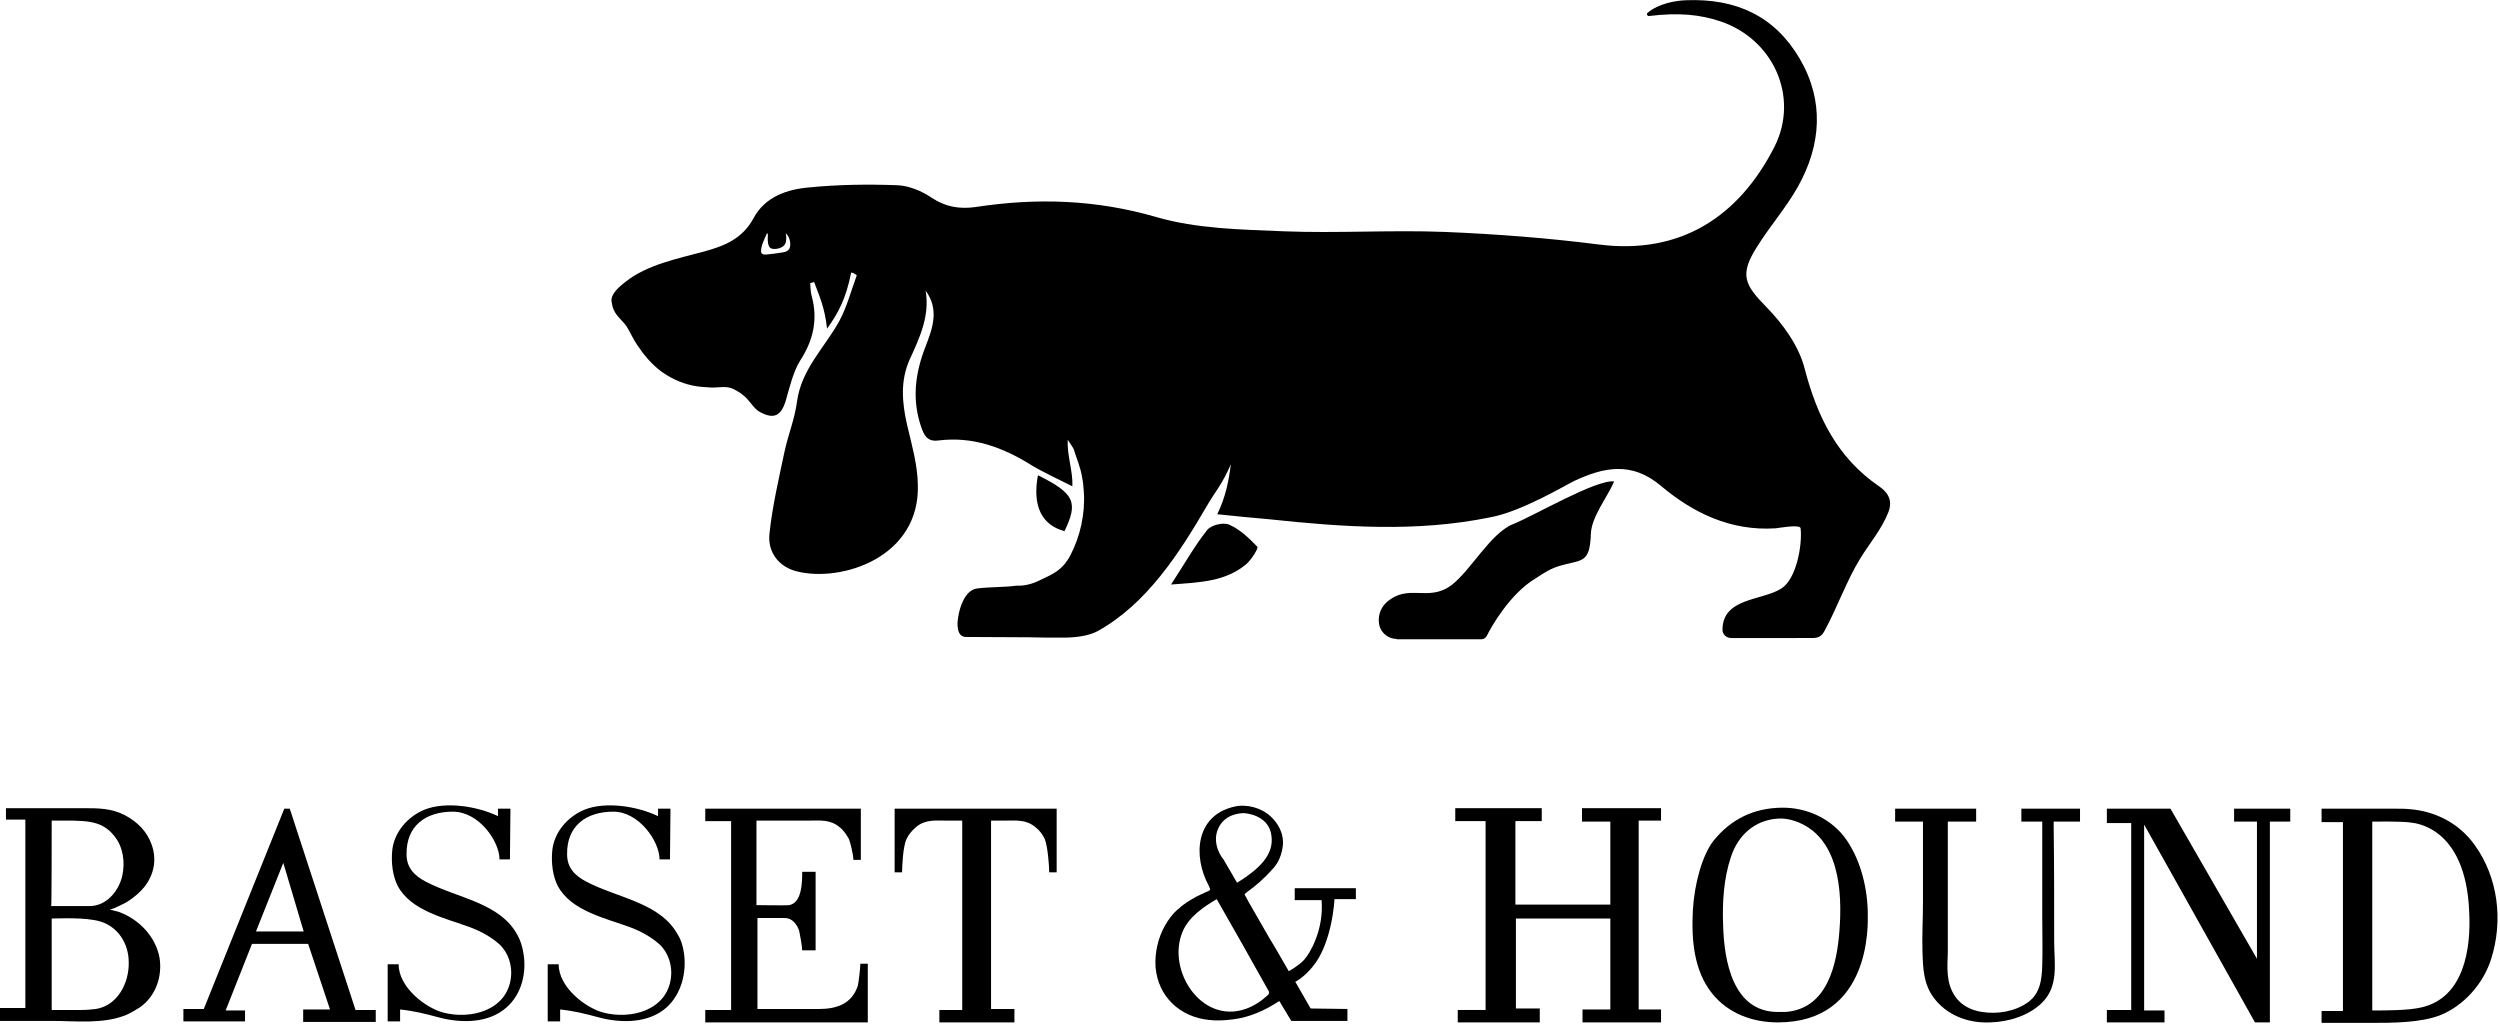 <svg xmlns="http://www.w3.org/2000/svg" fill="none" viewBox="0 0 503 206" height="206" width="503">
<path fill="black" d="M280.99 128.552C279.475 128.553 278.104 127.543 277.598 126.101C277.092 124.369 277.596 122.421 278.967 121.194C283.365 117.297 287.263 121.191 291.95 117.798C295.845 114.911 299.881 107.262 304.425 105.456C308.897 103.651 321.158 96.432 324.766 96.863C323.468 99.966 320.152 104.007 320.081 107.47C319.867 113.602 318.135 112.52 313.663 113.893C311.86 114.471 310.778 115.193 309.119 116.276C303.782 119.38 299.89 126.379 299.169 127.895C298.953 128.328 298.52 128.616 298.087 128.617L280.99 128.624L280.99 128.552ZM209.204 116.752C211.945 115.452 213.748 114.73 215.334 111.772C217.352 107.947 218.36 103.33 218.07 99.001C217.997 97.992 217.924 96.981 217.708 95.972C217.418 94.096 216.624 92.293 216.046 90.418C215.902 90.057 215.613 89.696 214.819 88.47C214.676 91.717 215.904 94.818 215.761 97.848C213.235 96.551 209.627 94.893 207.535 93.595C201.762 89.991 195.701 87.757 188.776 88.626C186.467 88.915 185.89 87.473 185.312 85.814C183.434 80.26 184.153 74.993 186.243 69.654C187.684 65.974 188.981 62.222 186.238 58.472C187.106 63.594 185.015 67.995 182.997 72.397C181.124 76.654 181.486 80.982 182.498 85.454C183.438 89.422 184.594 93.461 184.668 97.429C185.179 112.218 169.238 117.202 160.364 114.97C156.756 114.106 154.446 111.149 154.806 107.469C155.38 101.914 156.676 96.431 157.828 90.948C158.548 87.557 159.917 84.238 160.349 80.847C161.212 74.354 165.827 70.023 168.782 64.756C170.368 61.87 171.232 58.551 172.385 55.376C172.385 55.376 171.303 54.583 171.231 54.944C170.223 60.066 168.637 63.025 166.402 66.127C165.968 61.871 164.74 59.275 163.801 56.75C163.513 56.823 163.296 56.895 163.008 56.967C163.08 57.833 163.081 58.698 163.297 59.492C164.598 64.253 163.662 68.437 160.994 72.55C159.625 74.715 158.833 78.034 158.112 80.559C157.176 83.662 155.733 84.456 152.847 82.87C151.837 82.293 151.187 81.212 150.465 80.418C149.671 79.481 148.517 78.688 147.362 78.183C146.063 77.607 144.404 78.04 143.034 77.969C141.735 77.897 140.437 77.826 139.21 77.538C136.901 77.034 134.809 76.025 132.932 74.655C131.056 73.213 129.54 71.41 128.241 69.463C127.447 68.309 126.869 67.01 126.147 65.784C125.353 64.558 124.054 63.693 123.477 62.323C123.26 61.818 123.115 61.241 123.043 60.664C122.826 59.077 124.773 57.561 125.855 56.695C130.254 53.23 136.241 52.073 141.579 50.628C145.835 49.472 149.369 48.028 151.604 43.914C153.91 39.585 158.382 38.068 162.855 37.705C168.698 37.126 174.614 37.051 180.457 37.265C182.838 37.336 185.435 38.417 187.456 39.787C190.27 41.661 193.084 42.093 196.258 41.659C208.521 39.778 220.425 40.133 232.618 43.663C240.771 46.04 249.717 46.18 258.302 46.537C269.123 46.965 279.944 46.239 290.765 46.667C301.082 47.096 311.398 47.885 321.571 49.179C338.164 51.336 349.92 43.539 357.055 29.469C362.029 19.511 356.83 7.899 346.151 4.296C342.039 2.927 337.854 2.496 331.795 3.22C331.434 3.293 331.217 2.788 331.506 2.571C333.741 0.695 337.132 0.116 339.296 0.043C349.323 -0.322 357.044 3.209 362.098 11.792C367.079 20.303 366.434 29.176 361.748 37.547C359.369 41.804 356.052 45.557 353.457 49.742C349.997 55.226 350.936 57.246 355.41 61.789C358.73 65.178 361.906 69.577 363.063 74.049C365.592 83.787 369.635 92.082 378.078 97.85C380.099 99.219 380.821 100.95 379.884 103.187C378.515 106.578 376.208 109.249 374.333 112.279C371.45 116.97 369.648 122.309 366.981 127.144C366.188 128.515 365.106 128.371 363.736 128.372C363.086 128.372 362.509 128.372 361.86 128.372C361.499 128.373 361.211 128.373 360.85 128.373C358.902 128.374 356.954 128.374 355.006 128.375C352.77 128.376 350.606 128.377 348.369 128.378C347.359 128.379 346.566 127.658 346.565 126.72C346.562 120.227 354.57 120.873 358.393 118.418C361.494 116.469 362.645 109.543 362.283 106.297C362.211 105.431 357.955 106.227 357.233 106.299C348.216 106.88 340.639 103.204 334.144 97.724C328.299 92.821 322.744 93.978 316.83 96.722C315.532 97.3 306.084 103.003 299.808 104.088C285.02 107.124 270.159 106.049 255.297 104.468C252.123 104.181 248.082 103.822 244.908 103.462C246.638 99.927 247.214 96.752 247.645 93.434C245.843 97.546 244.401 99.062 242.815 101.804C237.193 111.473 230.632 121.576 220.823 126.991C219.236 127.857 216.712 128.291 214.043 128.292C211.734 128.293 209.425 128.294 207.045 128.223C202.788 128.225 198.604 128.155 194.348 128.157C192.472 128.158 192.543 125.56 192.759 124.334C193.047 122.242 194.127 118.779 196.508 118.417C199.177 118.055 201.846 118.198 204.515 117.836C206.175 117.908 207.762 117.474 209.204 116.752ZM154.491 47.087C154.491 46.943 154.346 46.943 154.274 47.015C153.842 48.026 153.121 49.397 153.121 50.551C153.122 51.2 153.771 51.272 154.276 51.2C155.214 51.127 156.152 50.982 157.089 50.838C157.883 50.765 158.821 50.548 158.965 49.61C159.108 48.672 158.819 47.59 158.098 46.942C158.17 47.374 158.242 47.807 158.17 48.24C158.171 48.673 158.026 49.106 157.738 49.395C157.377 49.755 156.873 49.972 156.368 50.044C156.007 50.117 155.718 50.117 155.358 50.045C154.275 49.829 154.491 48.025 154.491 47.087Z"></path>
<path fill="black" d="M208.834 95.614C216.194 99.29 216.989 101.021 214.178 106.866C209.56 105.641 207.683 101.747 208.834 95.614Z"></path>
<path fill="black" d="M235.608 117.605C238.275 113.564 240.294 109.884 242.889 106.636C243.682 105.626 246.135 105.048 247.289 105.552C249.454 106.489 251.331 108.292 252.991 110.022C253.207 110.311 251.765 112.692 250.684 113.558C246.501 117.023 241.451 117.169 235.608 117.605Z"></path>
<path fill="black" d="M22.1 183.006C22.9 182.806 23.5 182.506 23.9 182.306C24.5 182.006 25.2 181.706 25.8 181.306C27 180.506 28.1 179.606 29 178.506C31 176.006 31.6 172.906 30.5 169.906C29.6 167.306 27.6 165.306 25.1 164.006C22.4 162.606 19.7 162.606 16.8 162.606C11.9 162.606 7 162.606 2.2 162.606C1.9 162.606 1.6 162.606 1.2 162.606V164.906H5.1V202.806H0V205.406C3.4 205.406 6.9 205.406 10.3 205.406C15.3 205.406 20.7 206.106 25.4 204.206C26.3 203.806 27.3 203.206 28.1 202.706C31.3 200.506 32.7 196.506 32.1 192.706C31.3 188.406 28 185.006 24 183.506C23.2 183.306 22.6 183.106 22.1 183.006ZM10.4 165.106C17 165.106 20.3 164.806 23 168.206C24.8 170.406 25.2 173.506 24.6 176.206C23.9 179.306 21.4 182.306 18 182.306C15.9 182.306 13.8 182.306 11.7 182.306C11.2 182.306 10.8 182.306 10.3 182.306C10.4 182.306 10.4 165.306 10.4 165.106ZM19.3 203.006C18.4 203.106 17.5 203.206 16.4 203.206C14.6 203.206 12.8 203.206 11 203.206C10.8 203.206 10.6 203.206 10.4 203.206V184.806C11.9 184.806 17.2 184.506 20.2 185.406C23.8 186.506 25.9 189.906 25.9 193.606C26 197.706 23.7 202.306 19.3 203.006Z"></path>
<path fill="black" d="M71.5 203.107L58.3 162.707H57.2L41 203.007H36.9V205.507H49.3V203.307H45.4L50.7 189.907H62L66.4 203.107H61V205.607H75.6V203.207H71.5V203.107ZM51.5 187.407L57 173.607L61.1 187.407H51.5Z"></path>
<path fill="black" d="M100.5 172.907H102.6L102.7 162.707H100.2C100.2 162.707 100.2 163.407 100.2 164.207C96 162.207 89.7 161.207 85.4 162.907C82 164.307 79.2 167.507 78.9 171.307C78.7 173.607 79 176.207 80 178.207C82.7 183.307 89.6 184.707 94.7 186.607C96.8 187.407 98.8 188.507 100.5 190.007C102.3 191.707 103.1 194.307 102.8 196.707C102 203.307 94.7 205.207 89.1 203.707C85.5 202.707 80.2 198.607 80.2 194.007C79.5 194.007 79.3 194.007 78 194.007C78 195.107 78 195.707 78 196.007C78 198.907 78 201.407 78 204.307C78 204.607 78 205.507 78 205.507H80.5C80.5 205.507 80.5 203.707 80.5 203.107C83.4 203.407 85.7 204.007 88.3 204.707C92.8 205.907 98.3 205.907 101.9 202.707C105 200.007 106 195.607 105.3 191.707C105.1 190.407 104.7 189.207 104.1 188.107C100.6 181.607 92 180.707 85.7 177.407C83.4 176.207 81.8 174.607 81.8 171.907C81.7 166.207 85.6 163.307 91.1 163.307C96.4 163.307 100.5 169.307 100.5 172.907Z"></path>
<path fill="black" d="M132.7 172.907H134.8L134.9 162.707H132.4C132.4 162.707 132.4 163.407 132.4 164.207C128.2 162.207 121.9 161.207 117.6 162.907C114.2 164.307 111.4 167.507 111.1 171.307C110.9 173.607 111.2 176.207 112.2 178.207C114.9 183.307 121.8 184.707 126.9 186.607C129 187.407 131 188.507 132.7 190.007C134.5 191.707 135.3 194.307 135 196.707C134.2 203.307 126.9 205.207 121.3 203.707C117.7 202.707 112.4 198.607 112.4 194.007C111.7 194.007 111.5 194.007 110.2 194.007C110.2 195.107 110.2 195.707 110.2 196.007C110.2 198.907 110.2 201.407 110.2 204.307C110.2 204.607 110.2 205.507 110.2 205.507H112.7C112.7 205.507 112.7 203.707 112.7 203.107C115.6 203.407 117.9 204.007 120.5 204.707C125 205.907 130.5 205.907 134.1 202.707C137.1 200.007 138.2 195.607 137.6 191.707C137.4 190.407 137.1 189.207 136.4 188.107C132.9 181.607 124.3 180.707 118 177.407C115.7 176.207 114.1 174.607 114.1 171.907C114 166.207 117.9 163.307 123.4 163.307C128.6 163.307 132.7 169.307 132.7 172.907Z"></path>
<path fill="black" d="M141.9 162.707V165.207H147.1V203.207H141.9V205.707H174.6V193.907H173.1C173.1 194.907 172.7 198.007 172.6 198.307C171.4 202.007 168.3 203.007 164.8 203.007C161.7 203.007 158.7 203.007 155.6 203.007C154.5 203.007 153.5 203.007 152.4 203.007V184.707C152.4 184.707 157.3 184.707 157.6 184.707C157.9 184.707 158.3 184.707 158.6 184.807C159.7 185.107 160.5 186.307 160.8 187.307C160.9 187.707 161.4 190.407 161.4 191.207H164.1V175.407H161.4C161.4 177.407 161.4 181.607 158.8 182.107C158.3 182.207 152.2 182.107 152.2 182.107V165.107C154.1 165.107 156.1 165.107 158 165.107C159.5 165.107 161 165.107 162.5 165.107C164.9 165.107 167 164.807 168.9 166.407C169.7 167.007 170.3 167.907 170.8 168.807C171 169.207 171.7 171.907 171.7 173.007H173.2V162.707H141.9Z"></path>
<path fill="black" d="M192.3 165.107H193.6V203.207H189V205.707H204.1V203.007C201 203.007 200.5 203.007 199.4 203.007V165.107C201.3 165.107 200.4 165.107 201.9 165.107C204.3 165.107 206.4 164.807 208.3 166.407C209.1 167.007 209.8 167.907 210.2 168.807C210.8 170.207 211.1 174.207 211.1 175.507H212.6V162.707H180V175.507H181.5C181.5 174.207 181.7 170.207 182.4 168.807C182.8 167.907 183.5 167.107 184.3 166.407C186.2 164.807 188.3 165.107 190.7 165.107C192.3 165.107 190.4 165.107 192.3 165.107Z"></path>
<path fill="black" d="M264.1 194.506C268.1 189.706 268.5 180.906 268.5 180.906H272.8V178.706H260.5V181.106H265.9C266.4 187.106 263.5 191.906 262.4 193.106C261.3 194.306 259.3 195.406 259.3 195.406C259.3 195.406 255.8 189.306 255.5 188.906C254.1 186.506 252.7 184.006 251.3 181.606C251.1 181.206 250.9 180.906 250.7 180.506C250.6 180.406 250.4 179.906 250.4 179.906C250.4 179.906 250.5 179.806 251 179.406C252.7 178.206 254.5 176.606 255.9 175.006C256.6 174.306 257.8 172.806 258.1 170.206C258.4 167.506 256.9 165.406 255.7 164.306C253.8 162.506 250.8 161.706 248.3 162.306C240.5 164.106 240 172.306 243.2 178.206C243.7 179.206 243.5 179.106 242.6 179.506C242 179.806 241.3 180.106 240.7 180.406C239.5 181.106 238.2 181.806 237.2 182.806C237.1 182.906 237 183.006 236.9 183.006C235.9 183.906 235.1 185.006 234.4 186.206C233 188.706 232.3 191.706 232.5 194.606C233 200.506 237.4 204.606 243.2 205.206C244.8 205.406 246.4 205.306 248 205.106C251.4 204.706 254.5 203.306 257.4 201.406L259.8 205.406H271.1V203.006L263.7 202.906L260.6 197.506C260.6 197.606 262.4 196.606 264.1 194.506ZM245.1 166.706C246.4 163.706 249.7 163.606 250.2 163.606C250.6 163.606 254.8 163.906 255.7 167.506C256.5 171.106 254.6 174.106 248.9 177.606L246.1 172.806C246 172.806 243.7 169.806 245.1 166.706ZM255.1 200.206C253.8 201.406 252.3 202.406 250.6 203.006C241.6 206.106 234.6 195.006 238 187.306C239.3 184.406 242.1 182.506 244.8 180.906C248.3 187.006 251.8 193.206 255.2 199.306C255.3 199.406 255.4 199.606 255.3 199.806C255.3 200.006 255.2 200.106 255.1 200.206Z"></path>
<path fill="black" d="M292.8 162.606V165.206H298.9V203.206H293.3V205.706H309.8V202.906H305V184.806H324V203.106H318.4V205.706H334.2V203.106H329.7V165.106H334.2V162.606H318.3V165.306H324V182.006H304.9V165.206H310.2V162.606H292.8Z"></path>
<path fill="black" d="M375.8 184.107C375.8 179.007 374.5 173.407 371.6 169.107C368.7 164.807 363.6 162.407 358.4 162.507C352.8 162.607 348.3 164.807 344.8 169.107C342.5 172.007 340.9 177.807 340.6 183.207C340.3 189.107 340.8 195.307 344.5 199.907C347.7 203.907 352.6 205.707 357.7 205.707C376.6 205.707 375.8 185.707 375.8 184.107ZM357.7 203.607C348.6 203.607 346.9 193.207 346.7 186.307C346.5 181.607 346.8 176.707 348.3 172.307C349.7 168.107 353 165.007 357.7 164.707C358.8 164.607 360 164.807 361.2 165.207C370.1 168.307 370.7 179.407 370.1 187.207C369.6 194.007 367.7 203.007 359.2 203.607C358.7 203.607 358.2 203.607 357.7 203.607Z"></path>
<path fill="black" d="M381.3 162.707V165.307H386.9C386.9 165.307 386.9 180.307 386.9 181.607C386.9 184.907 386.7 188.207 386.8 191.507C386.9 194.707 387 197.807 388.9 200.507C391.5 204.207 395.9 205.907 400.4 205.707C404.1 205.607 408.1 204.407 410.8 201.807C414.3 198.407 413.3 193.807 413.3 189.407C413.3 181.707 413.3 174.107 413.2 166.407C413.2 166.007 413.2 165.707 413.2 165.307H418.5V162.707H406.7V165.307H410.9C410.9 171.607 410.9 177.907 410.9 184.207C410.9 187.607 411 190.907 410.9 194.307C410.8 197.107 410.5 199.807 408.1 201.607C405.5 203.507 401.9 204.107 398.8 203.607C396.7 203.307 394.6 202.307 393.4 200.507C391.5 197.807 391.8 194.607 391.9 191.607C391.9 189.707 391.9 187.907 391.9 186.007C391.9 181.407 391.9 176.907 391.9 172.307C391.9 171.907 391.9 165.307 391.9 165.307H397.6V162.707H381.3Z"></path>
<path fill="black" d="M423.9 162.707V165.607H428.8V203.207H423.9V205.707H435.5V203.307H431.4V165.907L453.7 205.707H456.7V165.307H460.8V162.707H449.5V165.307H454.1V192.907L436.7 162.707H423.9Z"></path>
<path fill="black" d="M484.9 162.807C483.9 162.707 483 162.707 481.9 162.707C477.4 162.707 472.8 162.707 468.3 162.707C467.9 162.707 467.5 162.707 467.1 162.707V165.407H471.4V203.407H467.1V205.807C470.3 205.807 473.4 205.807 476.6 205.807C481.4 205.807 487.1 205.807 491.1 204.207C495.7 202.307 499.6 198.007 501.2 193.007C503.7 185.207 502.6 176.507 497.9 170.007C494.7 165.507 489.8 163.207 484.9 162.807ZM487.1 202.707C484.6 203.307 480 203.307 477.3 203.307V165.307C477.3 165.307 483.3 165.207 485.1 165.507C485.7 165.607 496.1 166.207 496.8 183.407C497.2 190.807 495.8 200.807 487.1 202.707Z"></path>
</svg>
